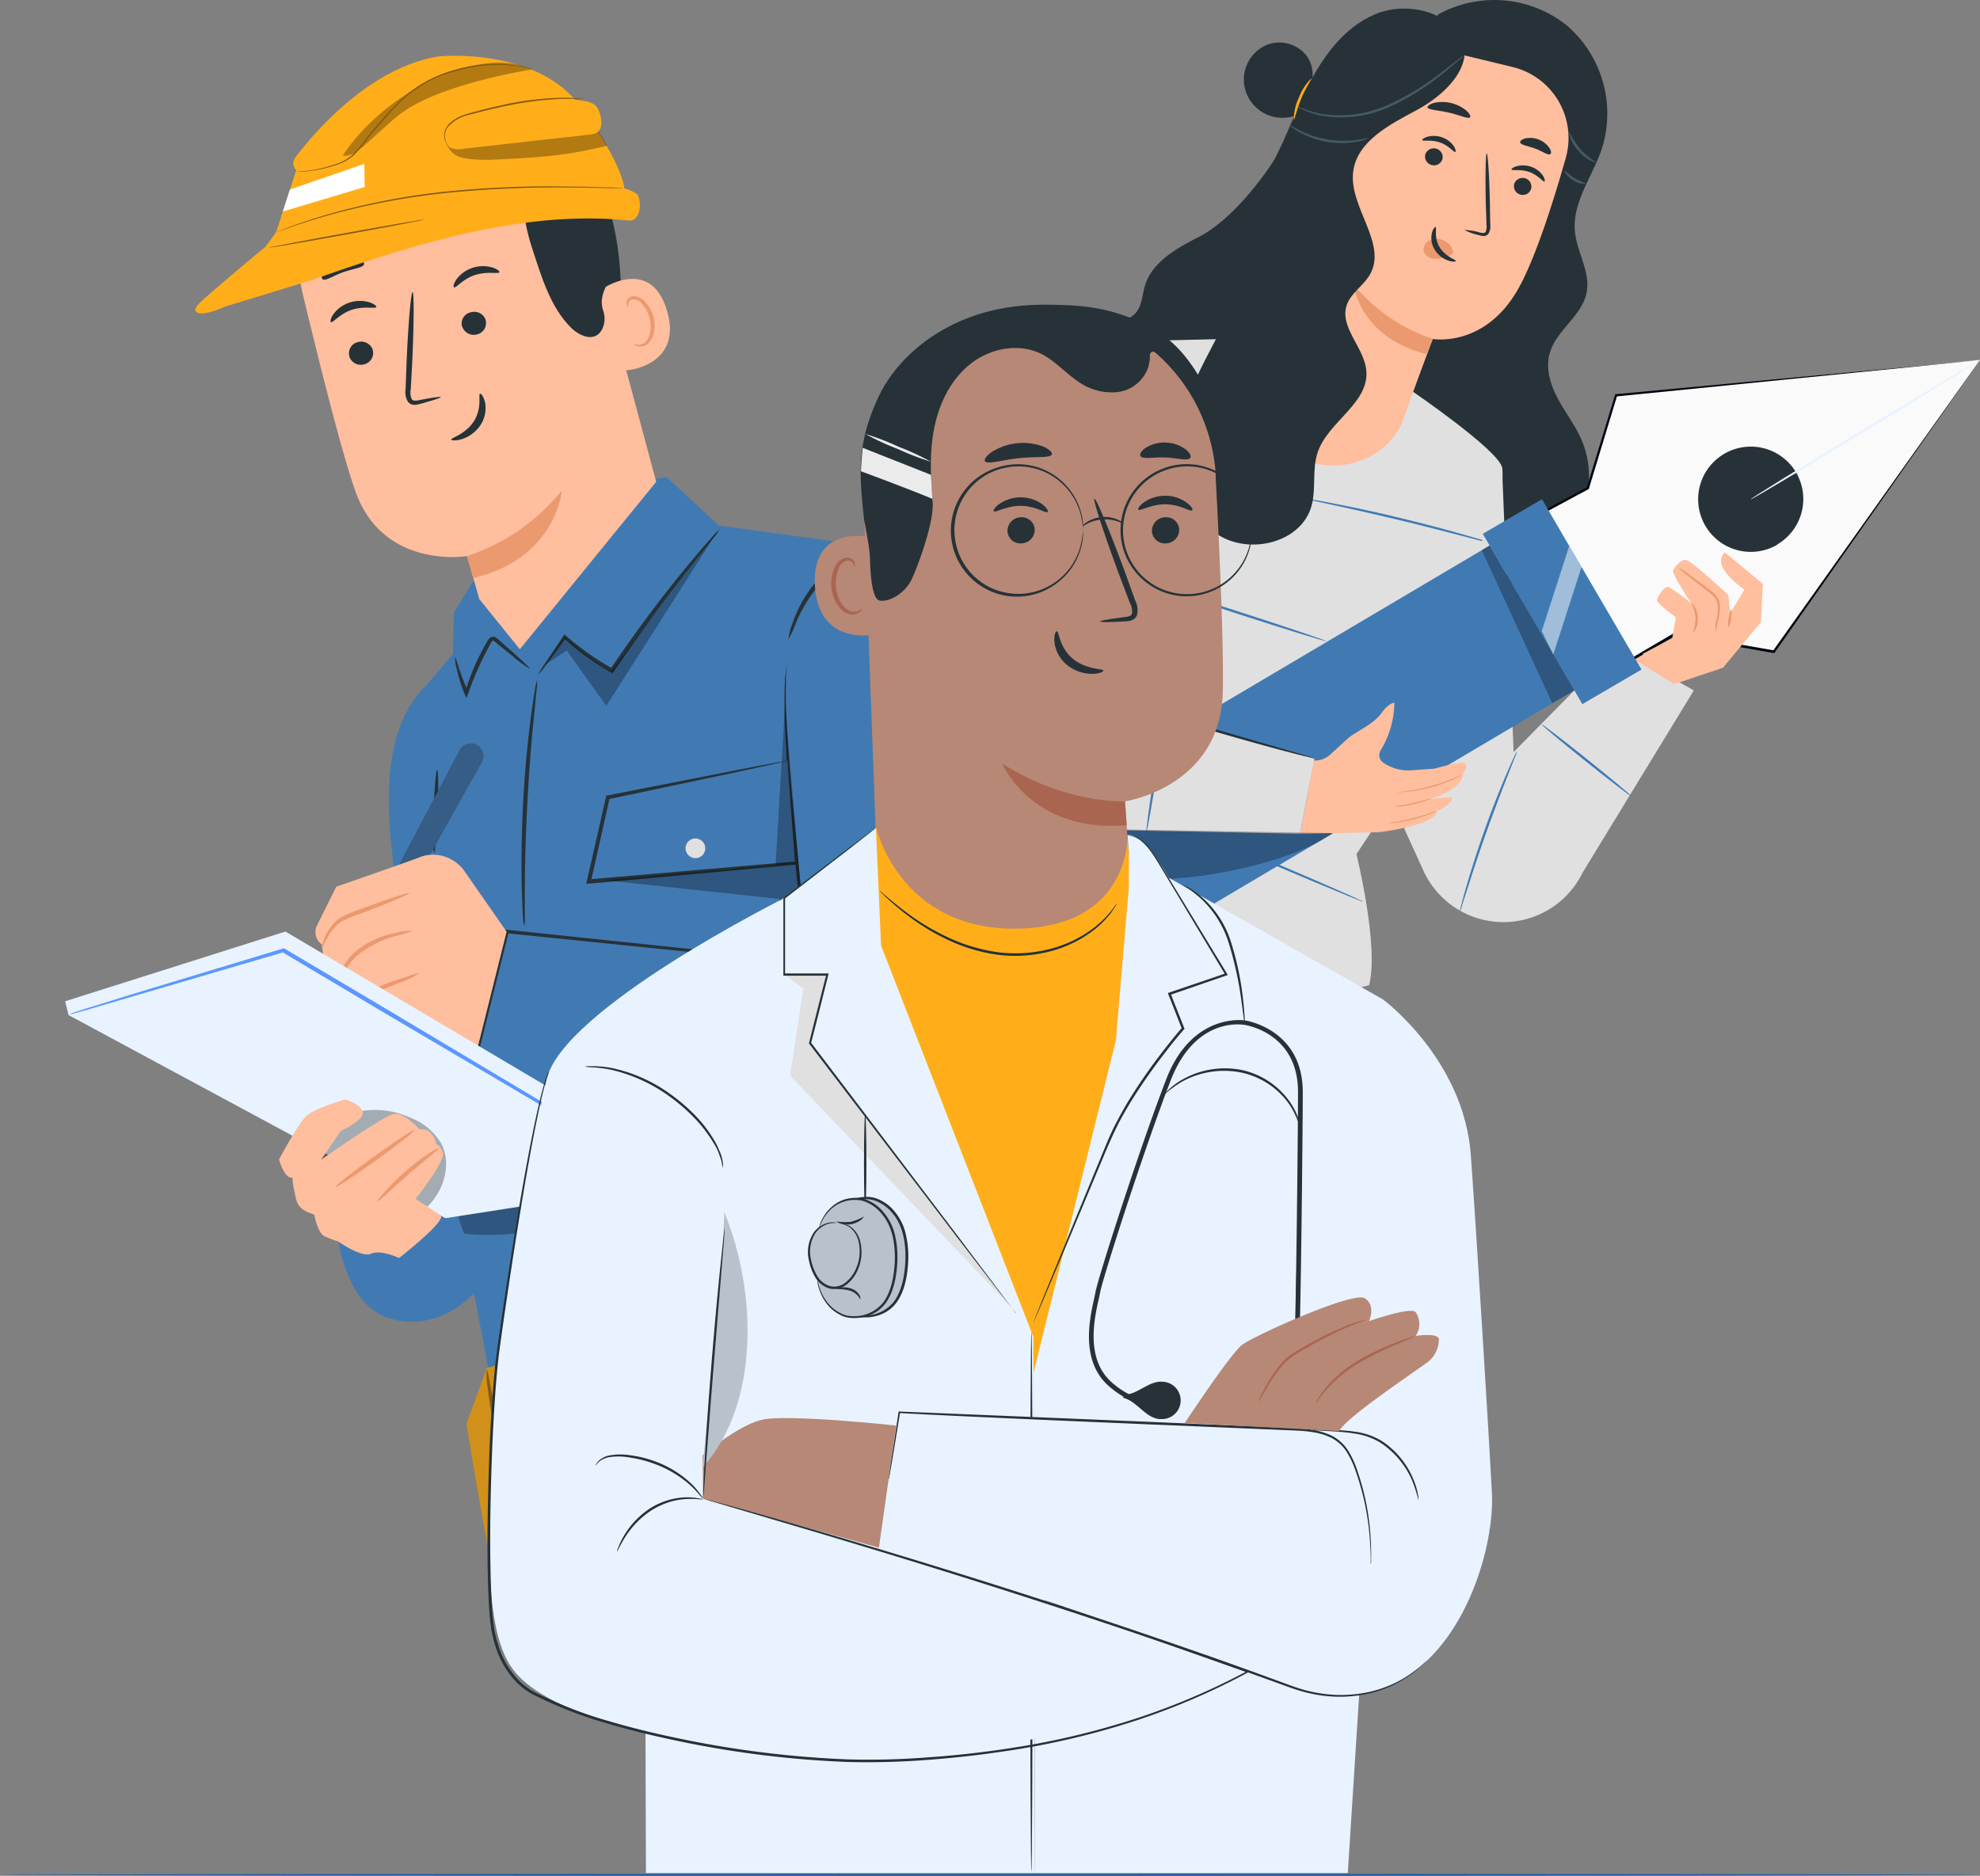<svg id="b6c1e410-f3c6-484c-bdcb-87046ed1614e" data-name="Camada 1" xmlns="http://www.w3.org/2000/svg" viewBox="0 0 456.72 432.74"><rect x="0" y="0" width="456.72" height="432.74" fill="#808080" stroke="none"/><title>svg_area_trabalhista_previdenciaria</title><g id="a3c2e18d-693a-43cb-a8ba-41b3d7fc9a20" data-name="Character 2-2"><path d="M311.54,266.55c3.89-13.09,4.11-37.92,3-38l-83.27-28.4s-12.31,19.56-21.73,36a1.46,1.46,0,0,1,.51,0,5,5,0,0,1,.65.23c.29.12.59.26.89.37s.65.2,1,.29c.67.19,1.34.37,2,.58l.48.17.28.11.08-.1,87,28.11V266a3.54,3.54,0,0,1,.85.22c.74.27,1.5.5,2.25.74s1.67.57,2.51.84l1.25.4.57.19a3.89,3.89,0,0,1,.66.29l.15.09A22,22,0,0,0,311.54,266.55Z" transform="translate(0 0)" style="fill:#263238"/><path d="M273.91,225.27a8.29,8.29,0,0,1-.4,1.48c-.29.93-.73,2.28-1.31,3.94-1.16,3.32-2.86,7.86-4.93,12.8s-.77,2.42-2.32,5.57c-.78,1.58-1.43,2.84-1.89,3.71s-.5.59-.54.58a3.32,3.32,0,0,0,.34-.68l1.73-3.78c1.46-3.19.09-.68,2.16-5.62s3.82-9.44,5.07-12.72c.6-1.56,1.09-2.86,1.48-3.88A8.24,8.24,0,0,1,273.91,225.27Z" transform="translate(0 0)" style="fill:#455a64"/><path d="M279.2,230.45a1.91,1.91,0,0,1,.78.24,3.31,3.31,0,0,1,1.47,1.68,3.47,3.47,0,0,1,.25,1.56,3.11,3.11,0,0,1-.68,1.7,3.64,3.64,0,0,1-3.85,1.18,3.56,3.56,0,0,1-2.29-3.3,3.09,3.09,0,0,1,.5-1.77,3.17,3.17,0,0,1,1.18-1.06,3.06,3.06,0,0,1,2.22-.27,1.35,1.35,0,0,1,.71.41,4.15,4.15,0,0,0-.76-.19,3,3,0,0,0-2,.4,2.68,2.68,0,0,0-1.36,2.46,3.07,3.07,0,0,0,1.95,2.78,3.13,3.13,0,0,0,3.26-1,2.78,2.78,0,0,0,.46-2.79,3.57,3.57,0,0,0-1.2-1.64C279.46,230.59,279.19,230.5,279.2,230.45Z" transform="translate(0 0)" style="fill:#455a64"/><path d="M313.73,248.8a3.73,3.73,0,0,1-1,0,15.23,15.23,0,0,1-2.78-.37A17.32,17.32,0,0,1,297,236.32a15.29,15.29,0,0,1-.53-2.76,3.35,3.35,0,0,1,0-1c.11,0,.2,1.45.93,3.66A18,18,0,0,0,310,248.05C312.27,248.69,313.74,248.69,313.73,248.8Z" transform="translate(0 0)" style="fill:#455a64"/><path d="M294,36.8c-5.76,8.78-12.27,15.22-17.43,17.84S265.71,60.44,264.07,66c-.64,2.18-.66,4.71-2.24,6.35-2,2.13-5.49,1.62-8.38,2.2-4.28.87-7.69,4.53-8.88,8.73A17.67,17.67,0,0,0,246.17,96c2.05,4,6.18,7.74,10.63,6.88,2.69-.53,4.79-2.57,6.69-4.54Q278.3,83,291.65,66.41" transform="translate(0 0)" style="fill:#263238"/><path d="M331.66,3.38a26.79,26.79,0,0,1,29.59,2.36,26.79,26.79,0,0,1,8.26,28.52c-2.15,6.43-6.87,12.38-6.23,19.14.45,4.78,3.6,9.3,2.71,14-1,5.48-7.07,8.79-8.54,14.16-1,3.51.22,7.26,1.93,10.47s4,6.11,5.43,9.45c4,9.27.75,20.8-6.75,27.58s-18.45,9-28.37,7.06-18.83-7.72-25.77-15.07c-4.54-4.77-8.44-10.38-10-16.78s-.44-13.68,4-18.55" transform="translate(0 0)" style="fill:#263238"/><path d="M326,90.42s19.5,13.33,20.49,17.42-5.16,46.31-5.16,46.31l-28.45,42.9s5.26,21.16,2.93,30.23c-29.56,7.88-55.74-5.45-80.54-27.42l12.82-46.81,21-74.53,19.8-.48Z" transform="translate(0 0)" style="fill:#e0e0e0"/><path d="M314.45,208.05a6.55,6.55,0,0,1-.78-.28l-2.22-.88-8.1-3.35L276.7,192.29l-26.59-11.41-8-3.52-2.18-1a4,4,0,0,1-.74-.38,5.66,5.66,0,0,1,.79.27l2.21.89,8.1,3.35L277,191.74l26.59,11.41,8,3.51,2.17,1A3.49,3.49,0,0,1,314.45,208.05Z" transform="translate(0 0)" style="fill:#417ab3"/><path d="M305.94,147.92c-.05.15-9.55-2.78-21.23-6.56s-21.11-7-21.06-7.1,9.55,2.79,21.23,6.56S306,147.77,305.94,147.92Z" transform="translate(0 0)" style="fill:#417ab3"/><path d="M344.62,125.48a10.06,10.06,0,0,1-1.73-.38l-4.67-1.22c-3.94-1-9.38-2.44-15.42-3.89s-11.53-2.67-15.51-3.54l-4.71-1a11.3,11.3,0,0,1-1.71-.44,9.54,9.54,0,0,1,1.76.23c1.12.18,2.74.47,4.74.86,4,.76,9.52,1.92,15.56,3.38s11.48,2.92,15.4,4.06c1.95.56,3.53,1,4.62,1.39A13.6,13.6,0,0,1,344.62,125.48Z" transform="translate(0 0)" style="fill:#417ab3"/><path d="M346.47,107.84l2.67,65.65L373,149.28l17.71,10-25.64,42a20.31,20.31,0,0,1-20.48,11.33h0a20.3,20.3,0,0,1-16.27-11.78l-4.39-9.65Z" transform="translate(0 0)" style="fill:#e0e0e0"/><path d="M336.73,210.42a7.09,7.09,0,0,1,.32-1.52c.23-1,.61-2.37,1.1-4.09,1-3.43,2.46-8.15,4.28-13.29s3.67-9.72,5.08-13c.7-1.64,1.29-3,1.72-3.86a9.1,9.1,0,0,1,.71-1.39,7.52,7.52,0,0,1-.51,1.47c-.4,1-.93,2.35-1.55,3.93-1.31,3.32-3.09,7.92-4.91,13s-3.35,9.82-4.43,13.22c-.52,1.62-1,3-1.28,4A9.23,9.23,0,0,1,336.73,210.42Z" transform="translate(0 0)" style="fill:#417ab3"/><path d="M376.24,183.65c-.1.12-4.8-3.49-10.51-8.06s-10.25-8.38-10.16-8.5,4.81,3.48,10.52,8.06S376.34,183.52,376.24,183.65Z" transform="translate(0 0)" style="fill:#417ab3"/><polygon points="397.43 154.05 386.17 157.82 376.86 152.08 380.15 150.17 397.43 154.05" style="fill:#ffbe9d"/><polygon points="456.71 83.02 372.77 91.14 366.23 112.6 355.08 118.64 375.1 152.87 386.28 146.33 409.17 150.34 456.71 83.02" style="fill:#fafafa"/><path d="M456.72,83.05l-47.34,67.47-.09.13h-.17l-22.88-4h.18l-11.18,6.54-.24.15-.14-.29-10.21-17.47-9.79-16.8-.15-.25.26-.14,11.16-6-.14.17,6.55-21.45v-.17h.18l84-7.86L372.8,91.46l.22-.18q-3.12,10.29-6.52,21.46v.11h-.1l-11.15,6,.11-.39,9.8,16.76,10.21,17.48-.38-.1,11.15-6.55h.19l22.88,4-.25.11Z" transform="translate(0 0)" style="fill:#000611"/><path d="M410,125.64A12.14,12.14,0,1,1,414.3,109h0a12.14,12.14,0,0,1-4.34,16.6Z" transform="translate(0 0)" style="fill:#263238"/><path d="M456.72,83.05c.08.14-11.7,7.44-26.3,16.31s-26.51,16-26.59,15.83,11.69-7.43,26.3-16.31S456.64,82.89,456.72,83.05Z" transform="translate(0 0)" style="fill:#e8f3ff"/><path d="M224.86,241.13l138.3-81.88-19.53-33.41L175.86,225.13" transform="translate(0 0)" style="fill:#417ab3"/><path d="M199.24,232.77" transform="translate(0 0)" style="fill:#e8505b"/><path d="M196.37,231.82" transform="translate(0 0)" style="fill:#e8505b"/><path d="M178.86,226.18" transform="translate(0 0)" style="fill:#e8505b"/><rect x="352.43" y="116.06" width="15.81" height="45.51" transform="translate(-20.8 200.82) rotate(-30.31)" style="fill:#417ab3"/><polygon points="343.59 125.83 363.12 159.25 358.06 162.24 341.79 126.9 343.59 125.83" style="opacity:0.3;isolation:isolate"/><polygon points="361.97 125.95 355.63 145.59 358.29 150.99 364.81 130.81 361.97 125.95" style="fill:#fff;opacity:0.5;isolation:isolate"/><path d="M397.86,127.43l8.78,7.28-.47,8.82-8.74,10.52-18.64-3.16,6.94-3.65.83-4.85s-4.47-3.17-4.35-4,1.69-3.11,2.49-3,5.39,3.74,5.39,3.74-4.6-6.87-4.17-7.6,1.74-2.52,3-2.35,9.74,8.08,9.74,8.08l.43,4.21L402.4,136S394.39,130.75,397.86,127.43Z" transform="translate(0 0)" style="fill:#ffbe9d"/><path d="M390.46,146.05c.06,0,.36-.27.67-.89a5.75,5.75,0,0,0-.22-5.23c-.36-.6-.69-.88-.74-.84a12.17,12.17,0,0,1,.93,3.45A11.34,11.34,0,0,1,390.46,146.05Z" transform="translate(0 0)" style="fill:#eb996e"/><path d="M395.86,145.85a25.78,25.78,0,0,1,.45-2.77,12,12,0,0,0,.44-3.09,4.59,4.59,0,0,0-.42-1.86,4.76,4.76,0,0,0-1.32-1.57c-2.12-1.65-4.06-3.06-5.49-4.08a14.26,14.26,0,0,0-2.37-1.56,15.26,15.26,0,0,0,2.14,1.87c1.35,1.09,3.29,2.57,5.37,4.19a4.54,4.54,0,0,1,1.19,1.39,4.21,4.21,0,0,1,.4,1.64,12.59,12.59,0,0,1-.32,3A5.81,5.81,0,0,0,395.86,145.85Z" transform="translate(0 0)" style="fill:#eb996e"/><path d="M398.72,144.78a4.26,4.26,0,0,0,.58-2c.17-1.12.18-2.07,0-2.09s-.4.88-.57,2A4,4,0,0,0,398.72,144.78Z" transform="translate(0 0)" style="fill:#eb996e"/><path d="M299.86,192.35s17.95-.33,18.39-.38,13.13-1.63,13.15-4.9c0,0,4-1.46,3.43-3.17l-5,.43s7.59-2,7.65-6c0,0,1-1,.63-2s-4.41.28-7.28,1l-5.27.38a10.21,10.21,0,0,1-6.48-1.76h0a2.11,2.11,0,0,1-.63-2.82,21.57,21.57,0,0,0,3.18-11s-1.28,0-2.88,2.27c-2.05,2.87-6,4.3-7.88,6l-4,3.65a5.19,5.19,0,0,1-3.82,1.4l-1.61,8.78Z" transform="translate(0 0)" style="fill:#ffbe9d"/><path d="M322.3,182.77a2.15,2.15,0,0,0,.62,0c.39,0,1-.05,1.67-.12a37.06,37.06,0,0,0,5.43-1,35.28,35.28,0,0,0,5.2-1.84c.65-.29,1.16-.55,1.51-.73a2.2,2.2,0,0,0,.53-.32,2.39,2.39,0,0,0-.58.22c-.36.15-.88.38-1.54.64a44.07,44.07,0,0,1-10.58,2.86c-.69.1-1.26.17-1.65.21A2.49,2.49,0,0,0,322.3,182.77Z" transform="translate(0 0)" style="fill:#eb996e"/><path d="M321.54,186.05a4.86,4.86,0,0,0,1.32,0,22.08,22.08,0,0,0,3.14-.5,27.9,27.9,0,0,0,3-.9,5.39,5.39,0,0,0,1.21-.52c0-.08-1.93.58-4.32,1.14-1.2.28-2.29.47-3.09.58A8.93,8.93,0,0,0,321.54,186.05Z" transform="translate(0 0)" style="fill:#eb996e"/><path d="M320.15,189.9a9.81,9.81,0,0,0,1.71-.09,31.21,31.21,0,0,0,4.06-.76,33.8,33.8,0,0,0,3.92-1.27,8.13,8.13,0,0,0,1.56-.71,11.45,11.45,0,0,0-1.63.52c-1,.34-2.37.79-3.92,1.19s-3,.66-4,.83A11,11,0,0,0,320.15,189.9Z" transform="translate(0 0)" style="fill:#eb996e"/><path d="M299.86,192.35l-65.8-1.3a37.63,37.63,0,0,1-9.33-42.53C233.46,127.93,245,100.86,248,94.1c5-11.27,21.15-15.55,21.15-15.55,18,7.14,2.18,42.2,2.18,42.2L250.38,160.2,303.2,175Z" transform="translate(0 0)" style="fill:#e0e0e0"/><path d="M250.38,160.17a9.6,9.6,0,0,1,.61-1.65c.42-1.05,1.09-2.55,1.93-4.39,1.71-3.67,4.22-8.66,7.15-14.09s5.71-10.28,7.76-13.76c1-1.75,1.88-3.15,2.48-4.1a11.09,11.09,0,0,1,1-1.46,10,10,0,0,1-.79,1.57c-.6,1.07-1.38,2.48-2.32,4.19-2,3.53-4.68,8.41-7.61,13.83s-5.49,10.38-7.29,14l-2.09,4.3A12.93,12.93,0,0,1,250.38,160.17Z" transform="translate(0 0)" style="fill:#263238"/><path d="M303.2,174.92a2,2,0,0,1-.6-.1l-1.67-.38c-1.45-.35-3.55-.89-6.12-1.58-5.16-1.37-12.24-3.39-20.06-5.67l-20-5.84-6.07-1.75-1.65-.49a2.69,2.69,0,0,1-.56-.21,3.83,3.83,0,0,1,.59.1l1.67.39c1.46.35,3.55.88,6.12,1.57,5.16,1.38,12.25,3.4,20.06,5.68l20,5.83,6.07,1.75,1.64.49A2.86,2.86,0,0,1,303.2,174.92Z" transform="translate(0 0)" style="fill:#263238"/><path d="M257.77,145.05a4.78,4.78,0,0,1-1.1-.38l-2.91-1.18c-2.46-1-5.87-2.38-9.67-3.79s-7.27-2.58-9.79-3.41l-3-1a4.6,4.6,0,0,1-1.08-.43,4.43,4.43,0,0,1,1.14.22c.73.17,1.77.45,3,.82,2.56.74,6.07,1.86,9.88,3.27s7.2,2.84,9.63,4c1.21.55,2.18,1,2.84,1.35A4.2,4.2,0,0,1,257.77,145.05Z" transform="translate(0 0)" style="fill:#e8505b"/><path d="M272.23,117.82c-.06.15-6.8-2.21-15.06-5.26s-14.92-5.66-14.86-5.8S249.1,109,257.37,112,272.28,117.68,272.23,117.82Z" transform="translate(0 0)" style="fill:#417ab3"/><path d="M223.25,172.27a4.41,4.41,0,0,1,.89-.78c.59-.47,1.48-1.11,2.6-1.87a64.71,64.71,0,0,1,19.19-8.73c1.3-.35,2.37-.6,3.12-.73a4.57,4.57,0,0,1,1.16-.16c0,.08-1.6.48-4.17,1.27A78.64,78.64,0,0,0,227,170C224.67,171.38,223.3,172.34,223.25,172.27Z" transform="translate(0 0)" style="fill:#e8505b"/><path d="M264.44,191.87c-.15,0,.65-6,1.81-13.3s2.21-13.25,2.36-13.22-.65,6-1.8,13.3S264.6,191.9,264.44,191.87Z" transform="translate(0 0)" style="fill:#417ab3"/><g style="opacity:0.3"><path d="M233.7,190.91l73.75,1.3c-7.18,5-19,8-27.6,9.43s-17.41,1.56-26.15,1.7c-4.75.07-9.61.13-14.12-1.37s-8.5-4.23-9.64-8.84Z" transform="translate(0 0)"/></g><path d="M301.05,22a7.47,7.47,0,0,0,.25-9.25,8,8,0,0,0-9.05-2.42,8.73,8.73,0,0,0-5.34,7.82,8.9,8.9,0,0,0,16.85,4.13" transform="translate(0 0)" style="fill:#263238"/><path d="M316.75,7.69l-1.63,4.89L290.35,85.72c-2.87,8.49,2.14,17.72,11.25,20.73h0c9.21,3,19.13-1.41,22.18-9.94,3.19-9,6.72-18.31,6.72-18.31s12.23,2.16,19.95-12c3.84-7.07,7.8-19.49,10.72-29.75a16.86,16.86,0,0,0-11.62-20.82c-.22-.07-.45-.13-.68-.18Z" transform="translate(0 0)" style="fill:#ffbe9d"/><path d="M353.17,43.58a2,2,0,0,1-2.51,1.3h0a2,2,0,0,1-1.38-2.44,2.06,2.06,0,0,1,2.55-1.3A2,2,0,0,1,353.17,43.58Z" transform="translate(0 0)" style="fill:#263238"/><path d="M356.25,41.85c-.33.16-1.41-1.44-3.49-2.17s-4-.23-4.11-.56c-.07-.15.34-.52,1.17-.77a5.72,5.72,0,0,1,3.4.14,5.36,5.36,0,0,1,2.66,2C356.35,41.24,356.41,41.78,356.25,41.85Z" transform="translate(0 0)" style="fill:#263238"/><path d="M332.71,36.75a2.05,2.05,0,0,1-2.55,1.3,2,2,0,0,1-1.38-2.44,2.06,2.06,0,0,1,2.55-1.3A2,2,0,0,1,332.71,36.75Z" transform="translate(0 0)" style="fill:#263238"/><path d="M335.68,35.05c-.33.16-1.41-1.44-3.49-2.17s-4-.22-4.11-.56c-.07-.15.33-.52,1.17-.77a5.72,5.72,0,0,1,3.4.14,5.43,5.43,0,0,1,2.67,2C335.78,34.4,335.86,34.94,335.68,35.05Z" transform="translate(0 0)" style="fill:#263238"/><path d="M337.77,53.05a14.11,14.11,0,0,1,3.59.59c.55.13,1.09.2,1.31-.13a2.84,2.84,0,0,0,.2-1.7c0-1.46-.09-3-.14-4.59-.14-6.53-.05-11.82.21-11.82s.6,5.28.74,11.81c0,1.6.05,3.13.07,4.59a3.21,3.21,0,0,1-.46,2.18,1.42,1.42,0,0,1-1.15.47,4.44,4.44,0,0,1-.95-.19A14.21,14.21,0,0,1,337.77,53.05Z" transform="translate(0 0)" style="fill:#263238"/><path d="M330.5,78.2a40.62,40.62,0,0,1-18.26-12.52s1.23,12.08,16.8,16Z" transform="translate(0 0)" style="fill:#eb996e"/><path d="M335.12,57.79a4,4,0,0,0-2.87-2.58,3.65,3.65,0,0,0-2.81.43,2.31,2.31,0,0,0-1,2.42,2.66,2.66,0,0,0,2.42,1.66,8.65,8.65,0,0,0,3.22-.65,2.3,2.3,0,0,0,.81-.41.72.72,0,0,0,.27-.77" transform="translate(0 0)" style="fill:#eb996e"/><path d="M331.14,52.37c.35.1-.45,2.35.92,4.64s3.85,2.88,3.76,3.21c0,.15-.69.24-1.72-.09a6,6,0,0,1-3.18-2.55,5.17,5.17,0,0,1-.62-3.84C330.54,52.77,331,52.3,331.14,52.37Z" transform="translate(0 0)" style="fill:#263238"/><path d="M339.1,27.05c-.41.49-2.39-.51-4.93-1.08s-4.75-.6-4.9-1.22c0-.29.48-.7,1.46-1a8.76,8.76,0,0,1,7.49,1.75C339,26.21,339.28,26.81,339.1,27.05Z" transform="translate(0 0)" style="fill:#263238"/><path d="M357.61,35.56c-.53.34-1.79-.65-3.5-1.28s-3.3-.81-3.46-1.43c-.06-.29.34-.68,1.13-.9a5.4,5.4,0,0,1,5.61,2.18C357.86,34.83,357.86,35.39,357.61,35.56Z" transform="translate(0 0)" style="fill:#263238"/><path d="M337.41,9.05c2.32,6.71-4.38,13-10.63,16.35S313,32.58,312.13,39.63c-1,8.17,7.93,16.5,3.89,23.67-1.48,2.61-4.46,4.29-5.39,7.15-1.69,5.15,4.18,9.81,4.55,15.22.52,7.42-8.84,11.62-11.23,18.66-1.36,4-.3,8.48-1.47,12.53-2.41,8.3-14.08,11.18-21.4,6.58s-10.27-14.14-9.41-22.75,7.14-19,11.05-26.76l-14.86-1.26c-1.78-3.29,2.58-4.76,4.3-8.08,4.29-8.33,12.48-13.91,18-21.5,4.79-6.63,7.38-14.56,10.92-21.94S309.62,6.49,317.16,3.3s18-.52,20.73,7.18" transform="translate(0 0)" style="fill:#263238"/><path d="M298.36,24.05a25.55,25.55,0,0,0,6,2.14,27.09,27.09,0,0,0,15.15-1.71,58.61,58.61,0,0,0,13.25-8l3.73-2.89a10,10,0,0,1,1.41-1,10.22,10.22,0,0,1-1.27,1.19c-.84.73-2.07,1.78-3.62,3A53.91,53.91,0,0,1,319.72,25a26.63,26.63,0,0,1-15.45,1.58,17.77,17.77,0,0,1-4.41-1.65,10.37,10.37,0,0,1-1.11-.65A1.9,1.9,0,0,1,298.36,24.05Z" transform="translate(0 0)" style="fill:#455a64"/><path d="M315.72,31.86a9,9,0,0,1-2.72.83,19.82,19.82,0,0,1-13.34-2.25,8.79,8.79,0,0,1-2.29-1.68c.06-.08.94.55,2.48,1.33a22.43,22.43,0,0,0,13.09,2.2C314.65,32.05,315.69,31.77,315.72,31.86Z" transform="translate(0 0)" style="fill:#455a64"/><path d="M368.42,37.6a8,8,0,0,1-4.32-2.8,7.92,7.92,0,0,1-2.24-4.63,23.19,23.19,0,0,0,2.66,4.26A23.3,23.3,0,0,0,368.42,37.6Z" transform="translate(0 0)" style="fill:#455a64"/><path d="M365.79,42.4a4.24,4.24,0,0,1-2.92-.86,4.39,4.39,0,0,1-2.07-2.24c.14-.11,1,.92,2.37,1.76S365.86,42.24,365.79,42.4Z" transform="translate(0 0)" style="fill:#455a64"/><path d="M298.44,27.68a11.91,11.91,0,0,1,1.19-5.18,12.06,12.06,0,0,1,2.89-4.45c.14.11-1.25,2-2.36,4.68S298.61,27.71,298.44,27.68Z" transform="translate(0 0)" style="fill:#ffae1a"/><path d="M178,367.13l1-.27,1.9-.53c.63-.19,1.27-.37,1.91-.53s1.29-.27,1.94-.42,1.3-.32,1.94-.5c1.3-.36,2.59-.77,3.89-1.13l1.88-.52.84-.2a3.11,3.11,0,0,0,.65-.22h-.08c-.06,0,0-.1.06-.08h.2a3.24,3.24,0,0,0,1.31-.19c.41-.12.81-.28,1.21-.42.6-.22,1.22-.41,1.84-.59s1.31-.39,2-.57l4-1.1,4-1.09c.66-.18,1.33-.35,2-.51s1.33-.3,2-.47h0c1.22-.44,2.45-.83,3.69-1.18,2.46-.71,4.93-1.36,7.39-2l7.13-1.95s0-.05.08,0h0l.2-.05c.06,0,.08.06,0,.08h0a2.3,2.3,0,0,0,.64-.09l.59-.18.88-.22,1-.29c1.37-.39,2.74-.75,4.1-1.13l4.12-1.12c.69-.19,1.37-.38,2-.6s1.34-.45,2-.66c1.29-.39,2.61-.66,3.92-1a1,1,0,0,1,.55-.31c.25-.08.51-.13.76-.19l.89-.23h.12l-6.23-30.95-8.52-31.67-96.67,30.8,32.09,43.2,3.68,9.5.52-.23A3.81,3.81,0,0,1,178,367.13Z" transform="translate(0 0)" style="fill:#263238"/><path d="M135.62,378.75l1.5-.43,1.53-.44c1-.31,2-.67,3-.9l1.53-.32.76-.19.78-.18c.25-.05.49-.13.74-.18l.66-.1a3.18,3.18,0,0,0,.68-.15,1.31,1.31,0,0,0,.41-.3h0c-.07,0-.06-.08,0-.08h.12m.07,0a15.73,15.73,0,0,0,2.15-.43c.7-.18,1.38-.38,2.07-.57l2.09-.57c.69-.19,1.39-.37,2.08-.57l1.89-.56-.09,0c-.05,0,0-.1.08-.06l.14.07h0a2,2,0,0,0,1.12-.1c.42-.13.84-.28,1.25-.45s.92-.3,1.39-.44l2-.61c1.41-.42,2.83-.79,4.24-1.17l4.25-1.16c1.32-.36,2.63-.77,3.95-1.13a.1.1,0,0,1-.09-.06.05.05,0,0,1,.09-.05.19.19,0,0,0,.12.07h.13a1.34,1.34,0,0,0,.44-.1l.54-.24a3.93,3.93,0,0,1,.58-.19l1-.27,1.9-.53c.63-.19,1.27-.37,1.91-.53s1.29-.27,1.94-.42,1.3-.32,1.94-.5c1.3-.36,2.59-.77,3.89-1.13l1.88-.52.84-.2a3.11,3.11,0,0,0,.65-.22h-.08c-.06,0,0-.1.06-.08h.2a3.24,3.24,0,0,0,1.31-.19c.41-.12.81-.28,1.21-.42.6-.22,1.22-.41,1.84-.59l.41-.12-20.65-58.78-60.48,14.2,14.7,62.74h.1Z" transform="translate(0 0)" style="fill:#263238"/><path d="M169,369.68c-1.88-6.46-3.46-12-4.71-16.34-1.07-3.71-1.9-6.62-2.48-8.65l-.66-2.24a5.2,5.2,0,0,0-.25-.76,3.47,3.47,0,0,0,.15.78l.57,2.27,2.3,8.71c1.19,4.38,2.7,9.9,4.53,16.38Z" transform="translate(0 0)" style="fill:#455a64"/><path d="M78,283.93a22.81,22.81,0,0,0,1.3,7.59c1.39,3.69,4.12,13,15.1,13.39s18.42-9.75,20.57-14-1.27-15.35-1.27-15.35L95.05,272.7Z" transform="translate(0 0)" style="fill:#417ab3"/><path d="M153.73,110.05l12.1,11.2,38,5.19L233.51,268.5l.8,27L119.93,322.74l-7.29-7.09L91.7,205.87c-4-24.89-2.17-39.3,7-48.21l5.77-6.78.24-9.61,7.44-12.08,29.73-17.06Z" transform="translate(0 0)" style="fill:#417ab3"/><g style="opacity:0.3"><path d="M234.36,256.87a36,36,0,0,1-30.09,24.6c-11.9,1.19-23.56-3.69-35.5-4.47-20.77-1.34-41,9.77-61.72,7.61-1.25-3.12-2.11-7.14-2.93-9.28,9.24-3,19.06-6.29,26.13-13l6.75-4.82Z" transform="translate(0 0)"/></g><path d="M203.86,126.48S223.8,135.9,229,173.22c4.8,34.67,9.84,83.42,1,91.65s-31.73,11.58-50.48,6.81-72.64-16.78-72.64-16.78l10-40,69.43,7.19s-7.06-57.76-4.81-68.66" transform="translate(0 0)" style="fill:#417ab3"/><path d="M181.5,153.47s-.08.4-.2,1.19c-.05.4-.13.9-.2,1.49s-.06,1.28-.09,2.06c-.14,3.13-.06,7.75.28,13.69.65,11.89,2.2,29.06,4.67,50.27l.39-.39-69.42-7.29h-.39l-.1.38c-3.17,12.64-6.54,26-10,40l-.12.48.48.11,46.14,10.59,22.65,5.23c3.71.84,7.44,1.79,11.19,2.31a84.28,84.28,0,0,0,11.23.75,69.43,69.43,0,0,0,21.6-3.3,31.84,31.84,0,0,0,9.49-4.86l1-.85a12.51,12.51,0,0,0,.93-1,11.84,11.84,0,0,0,1.33-2.35,25.64,25.64,0,0,0,1.48-5c1.32-6.76,1.37-13.45,1.33-19.89s-.43-12.72-.87-18.75c-.91-12.08-2.2-23.28-3.51-33.48s-2.54-19.49-5.08-27.3a68.84,68.84,0,0,0-9-18.92,45.66,45.66,0,0,0-9-9.67,24.69,24.69,0,0,0-2.85-2,7.34,7.34,0,0,0-1-.53s.35.2,1,.62a28.63,28.63,0,0,1,2.77,2,46.3,46.3,0,0,1,8.85,9.74,68.75,68.75,0,0,1,8.79,18.86c2.47,7.78,3.65,17,4.91,27.22s2.52,21.4,3.39,33.46c.42,6,.77,12.26.82,18.69s0,13.09-1.35,19.7a25.23,25.23,0,0,1-1.44,4.82,7.77,7.77,0,0,1-2,3l-1,.81a31.16,31.16,0,0,1-9.22,4.7,68.7,68.7,0,0,1-21.3,3.22,84.12,84.12,0,0,1-11.1-.74c-3.7-.53-7.34-1.45-11.08-2.3L153.2,265,107,254.37l.36.59c3.47-13.91,6.83-27.33,10-40l-.49.34,69.45,7.09h.43V222c-2.56-21.19-4.22-38.35-5-50.21-.39-5.93-.53-10.54-.46-13.66V156a12.64,12.64,0,0,1,.15-1.48C181.48,153.88,181.5,153.47,181.5,153.47Z" transform="translate(0 0)" style="fill:#263238"/><polygon points="181.7 175.48 140.2 183.94 135.81 203.37 183.76 199.09 181.7 175.48" style="fill:#417ab3"/><path d="M181.7,175.48s0,.63.08,1.73.19,2.78.32,4.77c.31,4.17.76,10,1.29,17.14l.34-.4-43.19,3.73-4.77.43.52.59c1.53-6.83,3-13.37,4.35-19.43l-.35.35L170,178.11l8.59-1.88,2.31-.53a4.84,4.84,0,0,0,.83-.22,4.54,4.54,0,0,0-.74.1l-2.24.4-8.53,1.62-30.08,5.9-.29.06-.06.28c-1.38,6.06-2.86,12.59-4.42,19.42l-.15.65.67-.06,4.77-.42,43.17-4h.37v-.37c-.71-7.23-1.3-13.13-1.72-17.36-.2-1.94-.37-3.49-.49-4.66A11.54,11.54,0,0,0,181.7,175.48Z" transform="translate(0 0)" style="fill:#263238"/><path d="M186.31,222.13c-.2.27,4.63,3.56,9.35,8.86s7.52,10.42,7.8,10.25a13,13,0,0,0-1.66-3.44,48.24,48.24,0,0,0-5.41-7.46,44.64,44.64,0,0,0-6.82-6.21A12.71,12.71,0,0,0,186.31,222.13Z" transform="translate(0 0)" style="fill:#263238"/><path d="M124.13,155.65a16.34,16.34,0,0,0,1.82-2.24l4.63-6.31-.54.06a57.17,57.17,0,0,0,10.87,7.94l.37.21.25-.36,4.82-6.89c5.21-7.31,10.17-13.75,13.81-18.37l4.32-5.47a11.75,11.75,0,0,0,1.5-2.07,13,13,0,0,0-1.8,1.83c-1.1,1.22-2.67,3-4.56,5.27-3.78,4.52-8.84,10.91-14.06,18.24-1.71,2.39-3.33,4.73-4.81,6.93l.62-.15a60.85,60.85,0,0,1-10.85-7.65l-.31-.27-.23.33-4.36,6.5A15.89,15.89,0,0,0,124.13,155.65Z" transform="translate(0 0)" style="fill:#263238"/><path d="M105,151.66a6.72,6.72,0,0,0,.29,2.36,35,35,0,0,0,1.85,6l.43,1L108,160a74,74,0,0,1,3.13-7.6c.49-1,1-2,1.52-3,.25-.46.53-1,.76-1.35s.26-.33.66-.07l4.16,3.37a24.45,24.45,0,0,0,4,2.93c.09-.11-1.28-1.42-3.55-3.46l-4-3.54a1.39,1.39,0,0,0-1-.39,1.36,1.36,0,0,0-1,.6c-.36.53-.56,1-.85,1.45-.53,1-1.06,2-1.57,3a59.67,59.67,0,0,0-3,7.75h.8C105.86,155.05,105.23,151.61,105,151.66Z" transform="translate(0 0)" style="fill:#263238"/><path d="M181.86,147.48a23,23,0,0,0,1.71-3.7,34.4,34.4,0,0,1,4.91-8.3,22.6,22.6,0,0,1,7.66-5.69c2.26-1,3.76-1.49,3.71-1.65a11.77,11.77,0,0,0-4,1,20.38,20.38,0,0,0-8.13,5.7,28.38,28.38,0,0,0-4.81,8.67A15.07,15.07,0,0,0,181.86,147.48Z" transform="translate(0 0)" style="fill:#263238"/><path d="M100.12,196.71c.27,0,.65-4.27.85-9.57s.15-9.6-.12-9.61-.65,4.28-.85,9.58S99.86,196.7,100.12,196.71Z" transform="translate(0 0)" style="fill:#263238"/><path d="M161.59,193.76a2.27,2.27,0,1,1-.66-.27" transform="translate(0 0)" style="fill:#e0e0e0"/><g style="opacity:0.3"><polygon points="181.08 162.52 178.9 199.52 139.35 203.05 179.59 207.36 185.85 218.27 181.08 162.52"/></g><g style="opacity:0.3"><path d="M165.2,123.05l-25.34,39.79-9.13-12.79-5,3.32,4.52-6.44s9.09,8.09,10.86,7.8Z" transform="translate(0 0)"/></g><path d="M120.94,213.68a9.34,9.34,0,0,0,.12-2.24v-6.1c0-5.14.17-12.25.58-20.09s1-14.91,1.54-20c.23-2.4.43-4.43.59-6.06a9.88,9.88,0,0,0,.11-2.24,9.65,9.65,0,0,0-.49,2.19c-.25,1.42-.56,3.48-.9,6-.68,5.11-1.41,12.2-1.82,20.06s-.44,15-.3,20.15c.07,2.58.16,4.66.26,6.1A9.37,9.37,0,0,0,120.94,213.68Z" transform="translate(0 0)" style="fill:#263238"/><path d="M111.15,175.91c-4.64,8.14-16.29,29.14-16.29,29.14l-5-1.43L106,173.05a2.94,2.94,0,0,1,3.53-1.43h0a3,3,0,0,1,1.85,3.82A4,4,0,0,1,111.15,175.91Z" transform="translate(0 0)" style="fill:#355d85"/><path d="M116.86,214.94l-9.6-13.79a8.88,8.88,0,0,0-9.43-3.73,7.63,7.63,0,0,0-.81.26c-3.15,1.25-19.45,6.87-19.45,6.87l-4.45,8.95a3.46,3.46,0,0,0,1.11,4.37h0l1.71,13.49,4.32,1.47,2.14,9.22s3.84,1.27,5.09.16l1.24-1.16,1.58-2.76,8.5,7,9.82,2.58Z" transform="translate(0 0)" style="fill:#ffbe9d"/><path d="M74.42,218.56a28.65,28.65,0,0,1,1.64-3.16,11.07,11.07,0,0,1,2.58-2.71A25,25,0,0,1,83,210.85c6.39-2.41,11.5-4.57,11.41-4.82s-5.36,1.5-11.76,3.91a21.22,21.22,0,0,0-4.49,2,10.6,10.6,0,0,0-2.66,3.11C74.31,217.05,74.31,218.57,74.42,218.56Z" transform="translate(0 0)" style="fill:#eb996e"/><path d="M78.05,230.41a25.13,25.13,0,0,1,.42-3.68,13.42,13.42,0,0,1,5-7.13,25.35,25.35,0,0,1,8.1-3.75,22.58,22.58,0,0,0,3.62-1.12,11.83,11.83,0,0,0-3.79.45,22,22,0,0,0-8.54,3.64,13,13,0,0,0-5,7.76C77.37,229,78,230.46,78.05,230.41Z" transform="translate(0 0)" style="fill:#eb996e"/><path d="M82.72,241.11c.16,0,.34-1.5-.11-3.82a12.12,12.12,0,0,1-.2-3.94,4.8,4.8,0,0,1,2.7-3.52c3-1.76,6.14-2.66,8.3-3.61a12.27,12.27,0,0,0,3.36-1.81,25.21,25.21,0,0,0-3.6,1.17A43.05,43.05,0,0,0,84.61,229a7,7,0,0,0-2.12,1.78,5,5,0,0,0-1,2.45,11.52,11.52,0,0,0,.42,4.21C82.55,239.69,82.6,241.05,82.72,241.11Z" transform="translate(0 0)" style="fill:#eb996e"/><polygon points="65.84 214.9 157.6 269.24 155.6 272.79 102.76 281.03 15.81 234.17 15.03 230.99 65.84 214.9" style="fill:#e8f3ff"/><g style="opacity:0.3"><path d="M73.91,262.61a14,14,0,0,1,9.38-6.28,19.57,19.57,0,0,1,11.37,1.52,14.22,14.22,0,0,1,7.06,5.87c2.59,4.79.66,11.08-3.3,14.82l-.84-.56-21.5-9.34a5.09,5.09,0,0,1-2.75-2A4.32,4.32,0,0,1,73.91,262.61Z" transform="translate(0 0)"/></g><path d="M79.57,253.64s-6.9,2-8.85,3.77-6.36,10.08-6.36,10.08,1.23,4.51,3.09,4.19a17,17,0,0,0,.47,3.17c.51,2.57.55,4.12,4.57,5.34,0,0,.77,4.25,2.33,5a25,25,0,0,0,3.25,1.24s5.3,3.79,7.54,2.79,6.43,1,6.43,1,11.3-8.77,9.54-9.9l-5.72-3.74s7-8.75,6.28-10.69-1.5-1.92-1.5-1.92-.67-3.88-3.84-3.41c0,0-3.62-4.05-6-3.58s-16.73,10.57-16.73,10.57l4.57-6.68s5.71-2.53,5-4.46S79.57,253.64,79.57,253.64Z" transform="translate(0 0)" style="fill:#ffbe9d"/><path d="M87.12,277.11c.21.19,3.13-2.76,7-6.11s7.16-5.85,7-6.08-3.75,1.94-7.65,5.35S86.93,277,87.12,277.11Z" transform="translate(0 0)" style="fill:#eb996e"/><path d="M77.35,273.85c.16.22,4.38-2.55,9.44-6.19s9-6.76,8.86-7-4.38,2.55-9.43,6.19S77.19,273.63,77.35,273.85Z" transform="translate(0 0)" style="fill:#eb996e"/><path d="M16.06,234a3.78,3.78,0,0,0,1-.2l2.73-.75L30,230.05l35.48-10.4h-.36l23,13.69,47.63,28.11,14.5,8.42,4,2.24a8.66,8.66,0,0,0,1.42.73,11.81,11.81,0,0,0-1.32-.9l-3.87-2.4-14.33-8.69c-12.23-7.29-29-17.3-47.49-28.35l-23-13.64-.18-.1-.19.06-35.4,10.72-10.2,3.18L17,233.6A5.89,5.89,0,0,0,16.06,234Z" transform="translate(0 0)" style="fill:#5c97ff"/><path d="M118,383.51a10.66,10.66,0,0,1,1.83-.46c.64-.12,1.27-.25,1.9-.43l1.86-.56c.62-.19,1.25-.34,1.88-.5,1.29-.32,2.58-.67,3.88-1l1-.26c.28-.07.57-.14.85-.24l.71-.25a2.14,2.14,0,0,1,.56-.11l-14.39-61.4-5.75-2.71-4.74,12.82s5.73,35.46,10.29,55.16Z" transform="translate(0 0)" style="fill:#d1901a"/><rect x="112.93" y="296.99" width="137.83" height="23.01" transform="translate(-74.92 58.87) rotate(-15.29)" style="fill:#d1901a"/><path d="M198.27,361.51c.52-.09,1-.14,1.56-.23a12.23,12.23,0,0,0,1.46-.43c1-.33,2.1-.63,3.17-.89,2.26-.56,4.47-1.33,6.72-1.94,4.58-1.23,9.2-2.3,13.75-3.61s9-2.66,13.57-3.8c2.29-.58,4.58-1.14,6.85-1.79s4.46-1.41,6.73-2c1-.27,2.08-.51,3.11-.84.86-.28,1.71-.6,2.58-.84a10.3,10.3,0,0,1,1.1-.25l-14.71-53.84-61.57,16.83,14.73,53.87A5.29,5.29,0,0,1,198.27,361.51Z" transform="translate(0 0)" style="fill:#d1901a"/><path d="M188.13,328.18a27.8,27.8,0,0,0-.8-3.92,45.9,45.9,0,0,1-1.47-10.69,7.15,7.15,0,0,1,.81-3.3A18,18,0,0,1,189,307.2a19.11,19.11,0,0,1,7-4.54c5.67-2,12.22-3.59,19-5.38,6.84-1.61,13.15-4.18,19.15-4.49,3-.16,5.92.15,8,1.64a12.59,12.59,0,0,1,4,6c1.61,4.28,2.51,7.92,3.27,10.37l.87,2.83a4.45,4.45,0,0,0,.37,1,4.29,4.29,0,0,0-.18-1l-.69-2.88c-.65-2.49-1.44-6.14-3-10.52a13.35,13.35,0,0,0-4.21-6.37c-2.37-1.69-5.51-2-8.56-1.88a42.36,42.36,0,0,0-9.48,1.74c-3.18.93-6.48,1.82-9.88,2.71-6.8,1.79-13.28,3.38-19.08,5.48a19.92,19.92,0,0,0-7.3,4.83,17.34,17.34,0,0,0-2.34,3.24,7.71,7.71,0,0,0-.85,3.65,42.65,42.65,0,0,0,1.78,10.81c.34,1.15.61,2.1.83,2.85A5.1,5.1,0,0,0,188.13,328.18Z" transform="translate(0 0)" style="fill:#845b10"/><path d="M190.38,334.64c.07.26,13.67-3.23,30.37-7.8s30.18-8.47,30.11-8.73-13.67,3.23-30.37,7.79S190.31,334.38,190.38,334.64Z" transform="translate(0 0)" style="fill:#845b10"/><path d="M241.77,349.78q-.37-1.39-.78-2.85c-3.69-13.5-6.89-24.39-7.15-24.32s2.52,11.07,6.21,24.58c.26,1,.52,1.9.78,2.83Z" transform="translate(0 0)" style="fill:#845b10"/><path d="M240.86,350.1c.46.11.19-.18.43-.25s.56.21.51,0Z" transform="translate(0 0)" style="fill:#263238"/><path d="M214,357.29c-.24-.91-.49-1.84-.75-2.77-3.66-13.39-6.84-24.18-7.1-24.1s2.5,11,6.16,24.36c.25.93.5,1.85.75,2.75Z" transform="translate(0 0)" style="fill:#845b10"/><path d="M213.07,357.6c.28,0,.13,0,.37-.1s.09.1.57-.14C213.7,357.44,213.38,357.51,213.07,357.6Z" transform="translate(0 0)" style="fill:#263238"/><path d="M142.25,330.3c.25,0-.4-5-2-11s-3.41-10.7-3.65-10.61,1.16,4.89,2.7,10.85S142,330.35,142.25,330.3Z" transform="translate(0 0)" style="fill:#845b10"/><path d="M112.29,316a13.6,13.6,0,0,0,.16,3.82,87.26,87.26,0,0,0,1.51,9.08,18.44,18.44,0,0,0,1.56,4.92,6.46,6.46,0,0,0,3.06,3,4.48,4.48,0,0,0,2.88.34c.67-.17,1-.44.94-.48a5.36,5.36,0,0,1-3.52-.48,6.09,6.09,0,0,1-2.56-2.82,20.44,20.44,0,0,1-1.41-4.71C113.39,321.68,112.57,315.93,112.29,316Z" transform="translate(0 0)" style="fill:#845b10"/><path d="M142.86,82.78c.41-8.13.78-16.3-.21-24.37s-3.4-16.12-8.12-22.75c-.72-1-6.27-7.54-7.43-7.1-.82.31,3.24,6.71,3,7.56-2.2,8.12-1,16.86,1.8,24.78a109.9,109.9,0,0,0,11,21.88" transform="translate(0 0)" style="fill:#263238"/><path d="M110.54,138.18c-1.55-5.54-2.79-9.9-2.83-9.89S88.15,131.5,81.86,113c-3.09-8.92-7.88-27.92-12-45.08A36.46,36.46,0,0,1,94,24.7l1.79-.59c19.73-5.21,35.17,8.63,39.84,28.49l15.73,58.55-31.45,38.63Z" transform="translate(0 0)" style="fill:#ffbe9d"/><path d="M107.71,128.29a47,47,0,0,0,21.87-15.09s-1.29,15.71-20.41,20.12Z" transform="translate(0 0)" style="fill:#eb996e"/><path d="M80.57,82.23A2.78,2.78,0,0,0,84,84.05a2.68,2.68,0,0,0,2-3.22.64.64,0,0,0,0-.07,2.8,2.8,0,0,0-3.44-1.84,2.66,2.66,0,0,0-2,3.2Z" transform="translate(0 0)" style="fill:#263238"/><path d="M76.35,74.31c.44.23,2-1.92,4.82-2.84s5.43-.19,5.62-.64c.11-.21-.43-.72-1.57-1.09a7.66,7.66,0,0,0-4.64.08,7.42,7.42,0,0,0-3.7,2.7C76.23,73.48,76.13,74.2,76.35,74.31Z" transform="translate(0 0)" style="fill:#263238"/><path d="M106.61,75.3a2.8,2.8,0,0,0,3.44,1.84,2.68,2.68,0,0,0,2-3.19l0-.1a2.81,2.81,0,0,0-3.49-1.8,2.66,2.66,0,0,0-2,3.23Z" transform="translate(0 0)" style="fill:#263238"/><path d="M104.73,66.29c.44.23,2-1.92,4.83-2.84s5.42-.19,5.62-.64c.1-.21-.44-.72-1.57-1.09a7.66,7.66,0,0,0-4.64.08,7.45,7.45,0,0,0-3.71,2.7C104.61,65.46,104.51,66.18,104.73,66.29Z" transform="translate(0 0)" style="fill:#263238"/><path d="M101.67,91.61c0-.16-1.92.11-4.92.69-.75.16-1.49.24-1.78-.22a4,4,0,0,1-.22-2.32c.11-2,.23-4.09.34-6.27.4-8.89.44-16.11.08-16.12s-1,7.18-1.38,16.08c-.08,2.19-.16,4.27-.23,6.27a4.38,4.38,0,0,0,.56,3,1.91,1.91,0,0,0,1.55.67A5.63,5.63,0,0,0,97,93.16C99.91,92.35,101.71,91.78,101.67,91.61Z" transform="translate(0 0)" style="fill:#263238"/><path d="M110.73,90.83c-.47.13.54,3.23-1.4,6.31S104,101,104.1,101.39c0,.21.94.36,2.35-.06A8.13,8.13,0,0,0,110.87,98a7.06,7.06,0,0,0,1-5.22C111.54,91.4,110.94,90.74,110.73,90.83Z" transform="translate(0 0)" style="fill:#263238"/><path d="M101.08,54.63c.54.69,3.27-.62,6.76-1.31s6.5-.67,6.71-1.51c.09-.4-.62-1-2-1.37a12,12,0,0,0-10.26,2.15C101.26,53.49,100.86,54.3,101.08,54.63Z" transform="translate(0 0)" style="fill:#263238"/><path d="M74.41,64.42c.72.48,2.47-.84,4.83-1.65s4.51-1,4.75-1.82c.09-.4-.43-1-1.51-1.27a7.37,7.37,0,0,0-7.72,2.79C74.14,63.41,74.09,64.17,74.41,64.42Z" transform="translate(0 0)" style="fill:#263238"/><path d="M138.57,66.87c.27-.24,11.55-8,15.31,4.88s-9.92,14-10,13.62S138.57,66.87,138.57,66.87Z" transform="translate(0 0)" style="fill:#ffbe9d"/><path d="M146.33,79.35c0-.06.27.09.7.15a2.25,2.25,0,0,0,1.68-.45c1.21-.9,1.73-3.39,1.11-5.72a7.77,7.77,0,0,0-1.56-3,2.67,2.67,0,0,0-2.19-1.28,1.2,1.2,0,0,0-1.14,1c-.07.41.09.65,0,.69s-.34-.14-.39-.7a1.43,1.43,0,0,1,.27-1,1.73,1.73,0,0,1,1.14-.69,3.28,3.28,0,0,1,2.91,1.39,7.83,7.83,0,0,1,1.86,3.31c.68,2.62.06,5.43-1.64,6.51a2.52,2.52,0,0,1-2.14.26C146.44,79.65,146.29,79.39,146.33,79.35Z" transform="translate(0 0)" style="fill:#eb996e"/><path d="M72.13,44.18c-2.41-.56,1.94-9.08,6.4-12.86,6.75-5.7,18-11.21,25.68-11.21,9.29,0,17.64,2.26,24.17,8.86s10.74,15.26,13,24.26c.7,2.75,1.22,5.67.42,8.39-1,3.36-3.94,6.13-2.68,10a5.59,5.59,0,0,1-.22,4.32c-1.65,3.17-5.2,1.63-7.19-.36-4.26-4.24-6.29-10.18-8.17-15.89-1.34-4-2.7-8.2-2.66-12.48,0-2.32.46-4.64.36-7A8,8,0,0,0,118.5,34a8.41,8.41,0,0,0-1.34-.76,14,14,0,0,0-14,1.24c-6.53,4.62-17.83,12-21.77,10.41C75.74,42.7,74,40.7,74,40.7Z" transform="translate(0 0)" style="fill:#263238"/><path d="M100.93,13.05c.88-.15,23-2.12,33,11.55S144,43.46,144,43.46a11,11,0,0,1,2.74,1.16c1.18.73,1.48,6-1.38,6.28-23-2.43-47,4.32-73.27,13.66L51.75,70.79c-5.47,2.49-8,1.62-6-.57,1.49-1.69,15.53-13.34,15.53-13.34l2.43-3.33,4.64-14.32s-1.55-1.28.06-3.29S83.39,16.05,100.93,13.05Z" transform="translate(0 0)" style="fill:#ffae1a"/><path d="M63.7,53.55l.79-.25,2.25-.78c1.94-.72,4.79-1.61,8.33-2.66a165.1,165.1,0,0,1,28.3-5.39,254.66,254.66,0,0,1,28.83-1.2c3.69,0,6.68.11,8.75.15h3.21a7.22,7.22,0,0,1-.83-.07L141,43.24c-2.09,0-5.09-.19-8.75-.19a237.71,237.71,0,0,0-28.86,1.09A157.92,157.92,0,0,0,75,49.65,118.68,118.68,0,0,0,63.7,53.55Z" transform="translate(0 0)" style="fill:#845b10"/><g style="opacity:0.3"><path d="M122.62,16.05s-23.33,3.5-31.76,11.47c.32-.32.64-.64,1-.95l-8,7.14c-1.36,1.2-3,2.49-4.78,2.18,0,0,3.56-6.11,11.83-12.23S113.42,11.45,122.62,16.05Z" transform="translate(0 0)"/></g><path d="M123,16.05a16.41,16.41,0,0,0-2.4-.67,29.12,29.12,0,0,0-6.78-.62,34.22,34.22,0,0,0-9.94,1.66,29,29,0,0,0-10.78,6A53.82,53.82,0,0,0,88.64,27c-1.33,1.58-2.7,3-3.87,4.54a32,32,0,0,1-3.42,4.11,10,10,0,0,1-4,2.24c-5.43,1.83-9.13,1.78-9,1.35a.86.86,0,0,0,.57.29,7.24,7.24,0,0,0,1.86,0,30.93,30.93,0,0,0,6.65-1.43,10.39,10.39,0,0,0,4.13-2.26A31.18,31.18,0,0,0,85,31.75c1.16-1.49,2.54-2.94,3.88-4.5a51.65,51.65,0,0,1,4.41-4.59A29.09,29.09,0,0,1,104,16.75,35.33,35.33,0,0,1,113.86,15a30.46,30.46,0,0,1,6.74.51c.79.15,1.39.29,1.8.39Z" transform="translate(0 0)" style="fill:#845b10"/><g style="opacity:0.3"><path d="M138,30.34c-4,1.25-7.33,1.19-11.56,1.6-4.5.43-8.9,1-13.42,1.26-3.42.17-7.4.61-10.19-1a4.84,4.84,0,0,0,2.79,3.85c1.58.77,5.94.89,7.7.81,10-.46,16.94-.82,26.71-3.24a28.89,28.89,0,0,0-2-3.27" transform="translate(0 0)"/></g><path d="M132.78,23.05c2.87.28,4.65.52,5.41,2.64.64,1.77,1,4.07-.68,5a4.45,4.45,0,0,1-1.65.36l-29.22,3.3a4.31,4.31,0,0,1-2.89-.35c-1.27-.86-1.21-2.88-.27-4.08a8,8,0,0,1,3.9-2.29,96.29,96.29,0,0,1,25.4-4.58" transform="translate(0 0)" style="fill:#ffae1a"/><path d="M104.29,34.29a2.71,2.71,0,0,1-1.12-1,3.61,3.61,0,0,1,0-3.82,9.07,9.07,0,0,1,5.12-3c2.2-.59,4.71-1.22,7.32-1.79a78.2,78.2,0,0,1,13.54-1.85c1.75-.07,3.17,0,4.14,0h1.53l-.39-.06-1.13-.11c-1-.07-2.4-.14-4.16-.1a69.2,69.2,0,0,0-13.6,1.75c-2.62.57-5.1,1.21-7.33,1.82S104,27.78,103,29.31a3.73,3.73,0,0,0,.09,4,2.42,2.42,0,0,0,.86.76A1.26,1.26,0,0,0,104.29,34.29Z" transform="translate(0 0)" style="fill:#845b10"/><polygon points="66.88 43.72 84.03 37.81 84.13 43.14 65.24 48.79 66.88 43.72" style="fill:#fff"/><path d="M97.92,50.64c0-.1-8.06,1.28-18,3.08S62,57.05,62,57.15s8.07-1.28,18-3.08S97.94,50.73,97.92,50.64Z" transform="translate(0 0)" style="fill:#845b10"/><path d="M202.37,124.18c-.38-.15-15.29-4.06-14.39,11s15.88,11.08,15.88,10.65S202.37,124.18,202.37,124.18Z" transform="translate(0 0)" style="fill:#b78876"/><path d="M198.86,140.39c-.07,0-.25.2-.68.43a2.58,2.58,0,0,1-2,.16c-1.63-.49-3.13-2.94-3.36-5.65a8.83,8.83,0,0,1,.51-3.81,3,3,0,0,1,1.85-2.13,1.33,1.33,0,0,1,1.6.62c.23.41.15.72.23.74s.31-.27.15-.89a1.71,1.71,0,0,0-.65-.91,2,2,0,0,0-1.48-.29,3.68,3.68,0,0,0-2.6,2.5,8.87,8.87,0,0,0-.66,4.26c.28,3,2,5.78,4.22,6.28a2.83,2.83,0,0,0,2.38-.54C198.86,140.76,198.94,140.42,198.86,140.39Z" transform="translate(0 0)" style="fill:#aa6550"/><path d="M240,70.31c7.67,0,15.47,0,25.06,5,6,3.16,9.82,8.16,13,14.21a32.6,32.6,0,0,1,3.57,15.92c-.28,5.21-.3,8.86-2.38,13.65" transform="translate(0 0)" style="fill:#263238"/><path d="M237,71.49a40.67,40.67,0,0,1,43.41,37.71c0,.24,0,.47,0,.71,1,18.89,1.86,39.33,1.65,49.62-.45,22.08-22.57,25.34-22.57,25.34s.49,6.55,1,14.67a29.1,29.1,0,0,1-27.12,31l-.8,0h0a29.1,29.1,0,0,1-30.17-28h0l-3.28-89a40.67,40.67,0,0,1,37.81-42.07Z" transform="translate(0 0)" style="fill:#b78876"/><path d="M259.5,184.87s-13.57.7-28.33-8.73c0,0,6.68,16.07,28.73,14.25Z" transform="translate(0 0)" style="fill:#aa6550"/><path d="M272,122.2a3.15,3.15,0,0,1-3.07,3.16,3,3,0,0,1-3.21-2.77.34.34,0,0,1,0-.1,3.14,3.14,0,0,1,3.06-3.16,3,3,0,0,1,3.22,2.76A.41.41,0,0,1,272,122.2Z" transform="translate(0 0)" style="fill:#263238"/><path d="M275,117.73c-.39.41-2.77-1.37-6.16-1.39s-5.9,1.66-6.26,1.24c-.18-.19.22-.93,1.31-1.71a8.65,8.65,0,0,1,5-1.5,8.28,8.28,0,0,1,4.95,1.68C274.86,116.8,275.21,117.55,275,117.73Z" transform="translate(0 0)" style="fill:#263238"/><path d="M238.68,122.2a3.16,3.16,0,0,1-3.07,3.16,3,3,0,0,1-3.22-2.76.41.41,0,0,1,0-.11,3.16,3.16,0,0,1,3.07-3.16,3,3,0,0,1,3.22,2.76A.41.41,0,0,1,238.68,122.2Z" transform="translate(0 0)" style="fill:#263238"/><path d="M241.65,118.1c-.39.41-2.77-1.38-6.16-1.4s-5.9,1.66-6.26,1.24c-.18-.18.22-.92,1.32-1.7a8.57,8.57,0,0,1,5-1.5,8.39,8.39,0,0,1,4.9,1.62C241.5,117.17,241.86,117.92,241.65,118.1Z" transform="translate(0 0)" style="fill:#263238"/><path d="M253.77,143.37c0-.19,2.1-.54,5.52-1,.87-.08,1.69-.25,1.84-.84a4.44,4.44,0,0,0-.56-2.57c-.8-2.11-1.63-4.31-2.51-6.62-3.48-9.43-6-17.17-5.62-17.31s3.52,7.39,7,16.81c.84,2.33,1.64,4.54,2.4,6.66a5,5,0,0,1,.43,3.41,2.15,2.15,0,0,1-1.44,1.25,6.06,6.06,0,0,1-1.47.2C255.92,143.56,253.78,143.56,253.77,143.37Z" transform="translate(0 0)" style="fill:#263238"/><path d="M243.76,145.64c.56,0,.53,3.65,3.66,6.29s7.06,2.27,7.09,2.79c.05.23-.88.7-2.54.74a9.17,9.17,0,0,1-5.91-2.12,8,8,0,0,1-2.84-5.28C243.09,146.52,243.51,145.61,243.76,145.64Z" transform="translate(0 0)" style="fill:#263238"/><path d="M242.64,104.81c-.35.92-3.73.45-7.72.9s-7.21,1.51-7.73.68c-.24-.4.33-1.26,1.64-2.15A13.47,13.47,0,0,1,240.6,103C242.05,103.64,242.78,104.37,242.64,104.81Z" transform="translate(0 0)" style="fill:#263238"/><path d="M274.54,105.65c-.6.77-2.93,0-5.74-.11s-5.2.48-5.74-.34c-.24-.39.14-1.16,1.19-1.88a8.3,8.3,0,0,1,9.25.36C274.49,104.48,274.86,105.28,274.54,105.65Z" transform="translate(0 0)" style="fill:#263238"/><path d="M199.42,120.46s1,5.1,1.21,7.41c.1.84,0,10.2,2.26,10.67,2,.4,5.84-1.38,7.57-5.25s5-13.16,4.67-17.38c-.49-5.76-.76-11.61.39-17.28s3.86-11.19,8.42-14.75,11.11-4.81,16.28-2.22c3.19,1.6,5.58,4.44,8.55,6.41a13.25,13.25,0,0,0,9.11,2.37,8.58,8.58,0,0,0,7-5.77c.94-3.37-.79-7.06-3.49-9.3s-6.18-3.25-9.62-3.94c-9.52-1.89-19.62-1.51-28.67,2S206,83.7,202.15,92.61c-4.47,10.3-4,16.61-2.77,27.84" transform="translate(0 0)" style="fill:#263238"/><path d="M249.86,122.34a24.83,24.83,0,0,0-.57-3.64,15,15,0,0,0-5.47-8.13,14.67,14.67,0,0,0-6.24-2.74,14.92,14.92,0,0,0-7.75.66,13.56,13.56,0,0,0-3.73,2,13.79,13.79,0,0,0-3.11,3.13A14.7,14.7,0,0,0,223,131a13.59,13.59,0,0,0,3.11,3.13,13.84,13.84,0,0,0,3.73,2,14.87,14.87,0,0,0,19-8.91c.16-.43.29-.87.41-1.31a24.83,24.83,0,0,0,.57-3.64.53.53,0,0,1,0,.25v.71a6.41,6.41,0,0,1-.09,1.16,10.54,10.54,0,0,1-.28,1.57,15,15,0,0,1-5.44,8.4A15.23,15.23,0,1,1,229.64,108a15.33,15.33,0,0,1,8-.64,15.14,15.14,0,0,1,11.83,11.28,10.54,10.54,0,0,1,.28,1.57,7.46,7.46,0,0,1,.09,1.16v.72A.62.62,0,0,1,249.86,122.34Z" transform="translate(0 0)" style="fill:#263238"/><path d="M288.78,122.34a26.27,26.27,0,0,0-.58-3.64,14.88,14.88,0,0,0-5.47-8.13,14.63,14.63,0,0,0-6.23-2.74,14.8,14.8,0,0,0-14.6,5.8,14.69,14.69,0,0,0,0,17.42,13.63,13.63,0,0,0,3.12,3.13,13.93,13.93,0,0,0,3.72,2,14.87,14.87,0,0,0,19.05-8.91c.16-.43.29-.87.41-1.31a26.27,26.27,0,0,0,.58-3.64,1,1,0,0,1,0,.25v.71a6.41,6.41,0,0,1-.1,1.16,9.22,9.22,0,0,1-.28,1.57,14.9,14.9,0,0,1-5.44,8.4,15.15,15.15,0,0,1-14.4,2.25,15.3,15.3,0,0,1-7.11-5.31,15.18,15.18,0,0,1,0-18.06,15.19,15.19,0,0,1,7.11-5.3,15.09,15.09,0,0,1,19.83,10.64,9.22,9.22,0,0,1,.28,1.57,6.41,6.41,0,0,1,.1,1.16v.72A.75.75,0,0,1,288.78,122.34Z" transform="translate(0 0)" style="fill:#263238"/><path d="M259.12,120.74c-.05.08-.55-.2-1.39-.48a9,9,0,0,0-6.72.45c-.8.39-1.25.73-1.31.66s.33-.5,1.12-1a7.61,7.61,0,0,1,3.47-1.09,7.45,7.45,0,0,1,3.58.63C258.73,120.29,259.15,120.69,259.12,120.74Z" transform="translate(0 0)" style="fill:#263238"/><path d="M265.14,83.48c.22-1.14-.16-1.79.48-2.26s2.13.87,2.64,1.43c.16.18.68-.52.88-.65a3.69,3.69,0,0,0,.39-1.46c-.09-.8-1.35-1-1.94-1.56a5.59,5.59,0,0,0-2.08-1.18,2,2,0,0,0-2,.11,1.9,1.9,0,0,0-.45,1.5,4.11,4.11,0,0,0,.3,1.55,2.24,2.24,0,0,0,1.07,1.14" transform="translate(0 0)" style="fill:#263238"/><path d="M198.6,108.72s10.82,4,16.46,6.36l-.32-5.54L199,103.31S198.59,107.42,198.6,108.72Z" transform="translate(0 0)" style="fill:#ebebeb"/><path d="M199.61,100.12a58.17,58.17,0,0,1,7.66,2.94,59.87,59.87,0,0,1,7.45,3.45,61.71,61.71,0,0,1-7.66-2.94A61.34,61.34,0,0,1,199.61,100.12Z" transform="translate(0 0)" style="fill:#ebebeb"/><path d="M202.86,216.78,202,190.57s5.21,24,32.48,23.67c26.07-.3,25.59-21.13,25.59-21.13l.93,10.56v42.67L244,316l-21.71,2.75-24-95.16Z" transform="translate(0 0)" style="fill:#ffae1a"/><path d="M257.67,208.39a2.35,2.35,0,0,1-.31.56c-.31.52-.64,1-1,1.52a22.3,22.3,0,0,1-4.86,4.69,27.74,27.74,0,0,1-9.07,4.26,31.93,31.93,0,0,1-12.23.85,39.61,39.61,0,0,1-11.75-3.54,50.52,50.52,0,0,1-8.58-5.17,56.33,56.33,0,0,1-5.2-4.31c-.59-.53-1-1-1.32-1.27a2.83,2.83,0,0,1-.43-.48,2.81,2.81,0,0,1,.51.4l1.38,1.19c1.2,1,3,2.5,5.29,4.15a53.13,53.13,0,0,0,8.57,5,40.21,40.21,0,0,0,11.6,3.45,32.14,32.14,0,0,0,12-.79,28.21,28.21,0,0,0,9-4.09,24,24,0,0,0,4.92-4.51C257.15,209.1,257.62,208.36,257.67,208.39Z" transform="translate(0 0)" style="fill:#263238"/><path d="M238.75,432.11l-.39-123.7-35.13-90.28L202.05,191l-21.41,16.19S149.48,314.41,149,310.69s0,121.42,0,121.42Z" transform="translate(0 0)" style="fill:#e8f3ff"/><path d="M237.91,431.77c-.16,0-.28-27.88-.28-62.25s.12-62.26.28-62.26.27,27.87.27,62.26S238.06,431.77,237.91,431.77Z" transform="translate(0 0)" style="fill:#263238"/><polygon points="180.95 224.82 185.3 228.1 182.24 248.12 233.52 301.83 186.95 240.67 190.92 224.82 180.95 224.82" style="fill:#e0e0e0"/><path d="M240.67,368.74,162,345.67l-2.61-59.77L181,207.15s-51.45,25.67-54.95,42-11.94,56-12.84,84.74c-.81,25.66-.92,42.81,4.94,51,16.78,23.46,127.36,27.65,171.54,0" transform="translate(0 0)" style="fill:#e8f3ff"/><path d="M234.51,303.13a3.47,3.47,0,0,1-.25-.29l-.71-.89-2.69-3.42c-2.33-3-5.65-7.33-9.75-12.65l-32-41.88-2.41-3.16-.08-.11v-.13c1.37-5.47,2.71-10.78,4-15.85l.26.33H180.7v-18l.09-.06,15.46-11.75,4.25-3.19,1.11-.82a2.11,2.11,0,0,1,.4-.26l-.36.31c-.26.22-.62.5-1.08.87l-4.17,3.27L181,207.33l.09-.17v17.67l-.25-.26h10.3l-.08.33c-1.27,5.07-2.59,10.38-4,15.86l0-.24,2.41,3.16,31.86,42,9.61,12.76,2.59,3.49.66.91A1.53,1.53,0,0,1,234.51,303.13Z" transform="translate(0 0)" style="fill:#263238"/><path d="M269.59,202.49c-6.27-11-9.53-9.83-9.53-9.83l.33,3.91v8.22l-3,35.27-19,76.65.39,115.4h72.11l9-140.87L319,230.56Z" transform="translate(0 0)" style="fill:#e8f3ff"/><path d="M319,230.56s18.66,13.77,20.27,35.92c1.31,18,4.33,67.27,4.87,78,.85,16.71-12.16,55.83-46,44.74-20.33-6.65-95.37-32.17-95.37-32.17l5-31.86,89.06,5.3,1.77-74.28Z" transform="translate(0 0)" style="fill:#e8f3ff"/><path d="M206.72,328.87s-25.21-2.73-31.05-1.32c-5.61,1.36-13.6,8.22-13.6,8.22l.12,10,40.55,11.28Z" transform="translate(0 0)" style="fill:#b78876"/><path d="M238.36,305.19a1.42,1.42,0,0,1,.11-.35l.38-1c.35-.89.86-2.16,1.5-3.77,1.35-3.29,3.27-8,5.64-13.81s5.26-12.77,8.44-20.46c.8-1.92,1.59-3.92,2.58-5.87s2.07-3.91,3.23-5.86a127,127,0,0,1,8-11.55c1.45-1.88,2.92-3.71,4.43-5.46l-.05.29q-1.59-4.08-3.14-8l-.1-.26.27-.09,13.14-4.47-.14.37-14.89-24.85c-1.81-3-3.34-5.43-5-6.42a6.31,6.31,0,0,0-2-.8c-.48-.12-.73-.16-.73-.18a3.86,3.86,0,0,1,.75.1,6.3,6.3,0,0,1,2.06.75,9,9,0,0,1,2.52,2.45,41.43,41.43,0,0,1,2.62,3.94c3.69,6.06,8.91,14.63,15.07,24.77l.17.27-.3.1-13.06,4.51.16-.36c1,2.6,2.08,5.27,3.15,8l.06.15-.11.13c-1.5,1.73-3,3.56-4.41,5.43a131.7,131.7,0,0,0-8,11.49c-1.15,1.94-2.27,3.86-3.22,5.82s-1.78,3.85-2.63,5.85c-3.21,7.67-6.11,14.59-8.54,20.41l-5.81,13.75-1.6,3.72-.43,1Z" transform="translate(0 0)" style="fill:#263238"/><path d="M329.21,383.05l-.32.33-1,.93a26.46,26.46,0,0,1-11.58,6.24,30.05,30.05,0,0,1-10.73.68,33.81,33.81,0,0,1-6.15-1.3c-2.09-.66-4.18-1.48-6.4-2.26-4.4-1.6-9.12-3.26-14.08-5-9.94-3.48-20.9-7.21-32.45-11-23.09-7.58-44.15-14-59.41-18.53L169,347.79l-4.92-1.46-1.27-.4a3.12,3.12,0,0,1-.43-.15,2.16,2.16,0,0,1,.44.1l1.29.34,5,1.36c4.29,1.19,10.49,2.95,18.14,5.18,15.29,4.46,36.37,10.8,59.48,18.39,11.55,3.78,22.51,7.53,32.44,11q7.5,2.64,14.07,5.06c2.2.78,4.32,1.62,6.37,2.28a33.09,33.09,0,0,0,6.06,1.32,30.3,30.3,0,0,0,10.61-.59,27.58,27.58,0,0,0,7.46-3,30.42,30.42,0,0,0,4.13-3l1-.89A2.3,2.3,0,0,1,329.21,383.05Z" transform="translate(0 0)" style="fill:#263238"/><path d="M162.19,345.91c0,.11-1.42-.19-3.68-.1a17.09,17.09,0,0,0-3.89.64,18.07,18.07,0,0,0-4.38,2,20.47,20.47,0,0,0-6.1,6.26c-1.2,1.93-1.71,3.25-1.81,3.21a3.19,3.19,0,0,1,.3-.95,16.28,16.28,0,0,1,1.17-2.46,19.19,19.19,0,0,1,6.14-6.53,16.89,16.89,0,0,1,4.54-2,15.88,15.88,0,0,1,4-.55,13.12,13.12,0,0,1,2.72.25A3.1,3.1,0,0,1,162.19,345.91Z" transform="translate(0 0)" style="fill:#263238"/><path d="M137.4,338.1a.62.62,0,0,1,.1-.28,2.45,2.45,0,0,1,.49-.7,5,5,0,0,1,2.8-1.39,14.32,14.32,0,0,1,4.62,0,26.11,26.11,0,0,1,5.45,1.32,24.11,24.11,0,0,1,8.7,5.32,18.76,18.76,0,0,1,2,2.36,4.39,4.39,0,0,1,.59,1c-.09.07-1-1.3-2.87-3.05a25.65,25.65,0,0,0-8.62-5.08,27.51,27.51,0,0,0-5.36-1.35,14.64,14.64,0,0,0-4.48-.13,5.11,5.11,0,0,0-2.71,1.15C137.62,337.75,137.45,338.13,137.4,338.1Z" transform="translate(0 0)" style="fill:#263238"/><path d="M166.78,269.45a9,9,0,0,1-.36-1.62c-.16-.51-.39-1.12-.64-1.83a13.34,13.34,0,0,0-1.16-2.29,33,33,0,0,0-4-5.33,42.78,42.78,0,0,0-6.15-5.41A37,37,0,0,0,141,246.8a28,28,0,0,0-4.47-.57,9.71,9.71,0,0,1-1.7-.18,11.61,11.61,0,0,1,1.67-.08,23.88,23.88,0,0,1,4.54.4,35.49,35.49,0,0,1,13.69,6.11A42.13,42.13,0,0,1,161,258a30.72,30.72,0,0,1,4,5.49c.48.84.79,1.67,1.11,2.36a9.51,9.51,0,0,1,.56,1.9A9.79,9.79,0,0,1,166.78,269.45Z" transform="translate(0 0)" style="fill:#263238"/><path d="M316.18,360.85a2.41,2.41,0,0,1,0-.38v-1.12q0-1.5-.21-4.29a59.68,59.68,0,0,0-3.17-15.41,21.29,21.29,0,0,0-2.16-4.7,9.16,9.16,0,0,0-4.17-3.54c-3.58-1.54-7.89-1.34-12.27-1.59l-28.7-1.2c-23.71-1-44.8-1.92-58.06-2.63l.18-.14c-.8,4.86-1.43,8.72-1.87,11.4-.23,1.3-.4,2.31-.53,3-.06.32-.1.57-.14.77s-.06.27-.07.26V341c0-.2.06-.46.1-.78.1-.73.25-1.74.43-3,.41-2.69,1-6.56,1.72-11.44v-.15h.15l58.07,2.4,28.69,1.25c2.21.11,4.36.16,6.46.34a18.48,18.48,0,0,1,6,1.34A9.64,9.64,0,0,1,311,334.7a21.24,21.24,0,0,1,2.17,4.81,57.43,57.43,0,0,1,3,15.52c.11,1.87.12,3.32.11,4.31v1.12A1.78,1.78,0,0,1,316.18,360.85Z" transform="translate(0 0)" style="fill:#263238"/><path d="M299.2,291.12c.15,0,.27,8.63.27,19.27s-.12,19.27-.27,19.27-.28-8.63-.28-19.27S299,291.12,299.2,291.12Z" transform="translate(0 0)" style="fill:#263238"/><path d="M126.63,247.22s-.07.24-.22.71-.42,1.15-.65,2.09c-.52,1.85-1.17,4.61-1.91,8.22-1.49,7.2-3.32,17.74-5.38,30.93-1,6.6-2.11,13.86-3.18,21.71-.54,3.92-.88,8-1.16,12.24s-.51,8.6-.67,13.09c-.33,9-.52,18.48-.26,28.38.08,2.47.17,5,.37,7.48.07,1.26.27,2.5.43,3.75a29.22,29.22,0,0,0,.91,3.69,20.69,20.69,0,0,0,3.54,6.77,15.38,15.38,0,0,0,6.08,4.69h0a93.24,93.24,0,0,0,15.9,6.08c5.52,1.65,11.23,3,17,4.18a234.67,234.67,0,0,0,38.27,4.66,176.83,176.83,0,0,0,18.27-.47q8.94-.62,17.37-1.87a182.06,182.06,0,0,0,31.18-7.25,160.26,160.26,0,0,0,25.21-10.81v.34l-34.59-12.24-9.28-3.33-2.41-.88-.81-.31s.29.08.83.26l2.43.83,9.34,3.23,34.64,12.08.41.14-.38.2a158.9,158.9,0,0,1-25.25,10.91,181.66,181.66,0,0,1-31.21,7.33Q223,405.32,214,406a180.6,180.6,0,0,1-18.32.49,233.56,233.56,0,0,1-38.37-4.66c-5.81-1.2-11.54-2.54-17.08-4.2a93.18,93.18,0,0,1-16-6.1h0a15.78,15.78,0,0,1-6.33-4.87,21.25,21.25,0,0,1-3.63-6.94,31,31,0,0,1-.93-3.77c-.15-1.27-.36-2.54-.42-3.8-.21-2.53-.3-5-.37-7.51-.25-9.91,0-19.41.3-28.41.17-4.49.4-8.87.69-13.1s.64-8.34,1.2-12.26c1.09-7.85,2.2-15.11,3.25-21.71,2.1-13.19,4-23.73,5.54-30.92.77-3.6,1.46-6.37,2-8.21.24-.93.53-1.61.69-2.08A1.87,1.87,0,0,1,126.63,247.22Z" transform="translate(0 0)" style="fill:#263238"/><path d="M162.07,338.52c13.16-14.57,12.58-40.48,5-58.86-.69,19.92-3,37.57-4.84,56.93" transform="translate(0 0)" style="fill:#b9c2cc"/><path d="M167.13,283.39a2.29,2.29,0,0,1,0,.64c0,.48-.07,1.08-.12,1.82-.13,1.65-.31,3.91-.53,6.68-.47,5.7-1.11,13.46-1.81,22s-1.28,16.33-1.73,22q-.31,4.16-.5,6.68l-.16,1.82a3.42,3.42,0,0,1-.09.63,2.29,2.29,0,0,1,0-.64c0-.47,0-1.08.05-1.82.06-1.58.17-3.87.33-6.69.32-5.65.86-13.46,1.56-22.06s1.42-16.4,2-22c.29-2.76.53-5,.7-6.66.09-.74.17-1.34.22-1.81A2.89,2.89,0,0,1,167.13,283.39Z" transform="translate(0 0)" style="fill:#263238"/><path d="M199.57,257.05c.15,0,.28,5.06.28,11.29s-.13,11.3-.28,11.3-.28-5.06-.28-11.3S199.42,257.05,199.57,257.05Z" transform="translate(0 0)" style="fill:#263238"/><path d="M191,294.6a11.41,11.41,0,0,0,2.42,6c1.24,1.61,3.75,3.18,5.77,3.07a8.79,8.79,0,0,0,7.77-3.9c2.47-3.92,3.07-12.08,1.1-16.9-1.36-3.32-4.41-6.4-8-6.48-4.71-.11-7.65,3.28-8.66,6.72" transform="translate(0 0)" style="fill:#b9c2cc"/><path d="M191.41,283.1a7.29,7.29,0,0,1,.87-2.3,9.52,9.52,0,0,1,1.77-2.32,8.2,8.2,0,0,1,3.33-2,8.38,8.38,0,0,1,2.23-.36,6.78,6.78,0,0,1,2.45.32,9.62,9.62,0,0,1,4.37,3.14A12.45,12.45,0,0,1,209,285a22.87,22.87,0,0,1,.48,6.34c-.22,3.34-.87,6.68-2.73,9.22a8.25,8.25,0,0,1-3.55,2.68,9.75,9.75,0,0,1-4,.67h0a5.91,5.91,0,0,1-2.88-.71,9.28,9.28,0,0,1-2.17-1.51,10.85,10.85,0,0,1-2.36-3.51,10.29,10.29,0,0,1-.74-2.6,5.53,5.53,0,0,1-.07-.7.53.53,0,0,1,0-.25,14.75,14.75,0,0,0,1,3.44,10.8,10.8,0,0,0,2.37,3.35,9.31,9.31,0,0,0,2.1,1.41,5.77,5.77,0,0,0,2.67.63h0a8.52,8.52,0,0,0,7.11-3.22c1.73-2.38,2.39-5.66,2.59-8.93.23-4.23-.48-8.49-2.88-11.33a9.35,9.35,0,0,0-4.12-3,6.36,6.36,0,0,0-2.29-.33,8.09,8.09,0,0,0-5.36,2.11,9.75,9.75,0,0,0-1.79,2.2A21,21,0,0,0,191.41,283.1Z" transform="translate(0 0)" style="fill:#263238"/><path d="M188.5,294.81a11.58,11.58,0,0,0,2.42,6c1.23,1.6,3.75,3.17,5.77,3.06a8.79,8.79,0,0,0,7.77-3.9c2.46-3.92,3.07-12.08,1.1-16.9-1.36-3.31-4.41-6.4-8-6.48-4.7-.11-7.65,3.29-8.65,6.73" transform="translate(0 0)" style="fill:#b9c2cc"/><path d="M188.91,283.32a7,7,0,0,1,.87-2.31,9.43,9.43,0,0,1,1.76-2.31,8.24,8.24,0,0,1,3.33-2,9.44,9.44,0,0,1,2.24-.36,6.79,6.79,0,0,1,2.45.33,9.5,9.5,0,0,1,4.36,3.13,12.47,12.47,0,0,1,2.57,5.34,22.87,22.87,0,0,1,.48,6.34c-.22,3.35-.88,6.68-2.73,9.22a8.25,8.25,0,0,1-3.55,2.68,9.59,9.59,0,0,1-4,.68h0a6.06,6.06,0,0,1-2.88-.72,9.31,9.31,0,0,1-2.16-1.51,10.85,10.85,0,0,1-2.36-3.51,10.62,10.62,0,0,1-.75-2.6c0-.23,0-.47-.06-.7v-.25a13.84,13.84,0,0,0,1,3.44,10.8,10.8,0,0,0,2.37,3.35A9.31,9.31,0,0,0,194,303a5.62,5.62,0,0,0,2.67.63h0a8.52,8.52,0,0,0,7.11-3.22c1.72-2.38,2.39-5.66,2.59-8.93.23-4.23-.48-8.49-2.89-11.33a9.32,9.32,0,0,0-4.11-3,6.36,6.36,0,0,0-2.29-.33,8.09,8.09,0,0,0-5.37,2.11,9.93,9.93,0,0,0-1.78,2.2A18.19,18.19,0,0,0,188.91,283.32Z" transform="translate(0 0)" style="fill:#263238"/><path d="M193,282.11a5.5,5.5,0,0,0-5.74,3.31,9.41,9.41,0,0,0,0,7,8.53,8.53,0,0,0,1.78,3.14,4.72,4.72,0,0,0,3.19,1.55,5.57,5.57,0,0,0,4.41-2.61,10,10,0,0,0,1.51-8.2c-.49-1.85-1.86-3.75-3.77-3.8" transform="translate(0 0)" style="fill:#b9c2cc"/><path d="M194.43,282.48h.42a2.67,2.67,0,0,1,1.16.39,5.7,5.7,0,0,1,2.45,3.68,10.16,10.16,0,0,1-.66,6.54,8.52,8.52,0,0,1-2.4,3.15,4.64,4.64,0,0,1-4.12,1,5.74,5.74,0,0,1-3.3-2.7,11.91,11.91,0,0,1-1.37-3.69,8.21,8.21,0,0,1,1.06-6.46,5.75,5.75,0,0,1,3.74-2.37,3.51,3.51,0,0,1,1.21,0c.28.05.42.09.41.11a8.5,8.5,0,0,0-1.59.1,5.66,5.66,0,0,0-3.44,2.39,7.9,7.9,0,0,0-.89,6.13,11.7,11.7,0,0,0,1.34,3.51,5.2,5.2,0,0,0,3,2.44,4.11,4.11,0,0,0,3.64-.88,8,8,0,0,0,2.26-2.93,9.87,9.87,0,0,0,.74-6.24,5.66,5.66,0,0,0-2.23-3.6A4.56,4.56,0,0,0,194.43,282.48Z" transform="translate(0 0)" style="fill:#263238"/><path d="M198.43,299.69c-.09,0-.21-.34-.57-.77a4,4,0,0,0-1.83-1.17,10,10,0,0,0-2.24-.35c-.6,0-1-.09-1-.17s.37-.16,1-.22a6.2,6.2,0,0,1,2.42.21,3.57,3.57,0,0,1,2,1.47C198.51,299.26,198.49,299.68,198.43,299.69Z" transform="translate(0 0)" style="fill:#263238"/><path d="M199.27,280.66a2.3,2.3,0,0,1-.67.77,5.26,5.26,0,0,1-4.71.85c-.6-.19-.92-.43-.89-.49a13.6,13.6,0,0,0,3.25.08A13.62,13.62,0,0,0,199.27,280.66Z" transform="translate(0 0)" style="fill:#263238"/><path d="M272.73,204.05a.82.82,0,0,1,.35.13,8.53,8.53,0,0,1,.95.49,19.44,19.44,0,0,1,3.2,2.29,23,23,0,0,1,6.88,10.89,68.38,68.38,0,0,1,2.62,12.67c.19,1.65.29,3,.35,3.91a6.93,6.93,0,0,1,0,1.44,7.54,7.54,0,0,1-.25-1.42c-.13-1-.31-2.32-.52-3.88a81,81,0,0,0-2.73-12.52A23.65,23.65,0,0,0,277,207.29,37.12,37.12,0,0,0,272.73,204.05Z" transform="translate(0 0)" style="fill:#263238"/><path d="M259.41,321.76c3.1-.12,5.57-3.21,8.67-3a4.31,4.31,0,1,1-.34,8.61,2.56,2.56,0,0,1-.39,0c-3.25-.38-5.15-4.19-8.34-4.93" transform="translate(0 0)" style="fill:#263238"/><path d="M285.68,324.4a17.64,17.64,0,0,1-2.9-.24l.17-1.06c3.83.62,7.05,0,9.56-1.86,3.17-2.33,5.21-6.49,6.07-12.37v-.22c.35-2.33.83-48.06.83-56.74,0-13.56-11.9-15.41-12.41-15.48s-11.3-1.9-17,12.91c-6,15.51-15.62,45.4-16.25,48.9-.08.43-.2,1-.34,1.58-1,4.49-3.07,13.82,3.15,19.19,6.94,6,12.41,3.68,12.64,3.58l.44,1c-.26.11-6.3,2.73-13.78-3.74-6.71-5.79-4.53-15.54-3.49-20.23.13-.6.25-1.12.32-1.54C253.34,294.55,263,264.54,269,249s18.09-13.61,18.21-13.59,13.3,2,13.3,16.54c0,7.15-.47,54.42-.84,56.9v.22c-.9,6.17-3.08,10.57-6.48,13.07A12.32,12.32,0,0,1,285.68,324.4Z" transform="translate(0 0)" style="fill:#263238"/><path d="M300,260.66a19.81,19.81,0,0,0-2.23-5.33,18,18,0,0,0-4.22-4.58,18.34,18.34,0,0,0-6.87-3.24,20.07,20.07,0,0,0-13.53,1.76,24.07,24.07,0,0,0-4.71,3.37,1.55,1.55,0,0,1,.24-.33,9.26,9.26,0,0,1,.81-.85,15.67,15.67,0,0,1,3.47-2.53,19.81,19.81,0,0,1,13.85-2,18.17,18.17,0,0,1,7.07,3.42,17.93,17.93,0,0,1,4.25,4.77,14.14,14.14,0,0,1,1.65,4,7.5,7.5,0,0,1,.21,1.15A1,1,0,0,1,300,260.66Z" transform="translate(0 0)" style="fill:#263238"/><path d="M327.2,346.12a35,35,0,0,0-1.46-4.56,20,20,0,0,0-7.26-8.7,15.52,15.52,0,0,0-5.88-2.12c-1.93-.32-3.7-.44-5.18-.54L303.9,330a5.57,5.57,0,0,1-1.29-.18,5.65,5.65,0,0,1,1.3,0l3.53.07a41.89,41.89,0,0,1,5.24.42,15.82,15.82,0,0,1,6.1,2.16,19.34,19.34,0,0,1,7.32,9,17,17,0,0,1,1,3.42A4.92,4.92,0,0,1,327.2,346.12Z" transform="translate(0 0)" style="fill:#263238"/><path d="M273.28,328.28s10.51-15.92,13.19-18,25.64-12.45,28.32-10.78,1,5.28,1,5.28,9.71-3.4,10.75-2.06a4.8,4.8,0,0,1,0,5.47s5.37-.82,5.37.83a6.79,6.79,0,0,1-3.1,5.58c-2.48,1.86-18.61,12.6-19.9,15.57l-5.23-.32Z" transform="translate(0 0)" style="fill:#b78876"/><path d="M303.53,323.73a3.84,3.84,0,0,1,.48-1,18.74,18.74,0,0,1,1.73-2.49,29.19,29.19,0,0,1,7.62-6.42,57.24,57.24,0,0,1,9-4.23c1.19-.46,2.16-.8,2.84-1a3.94,3.94,0,0,1,1.07-.29,5.19,5.19,0,0,1-1,.5L322.5,310a73.69,73.69,0,0,0-8.88,4.35,31.78,31.78,0,0,0-7.61,6.2C304.37,322.39,303.62,323.78,303.53,323.73Z" transform="translate(0 0)" style="fill:#aa6550"/><path d="M290.19,323.47a6.1,6.1,0,0,1,.51-1.17c.37-.74.9-1.8,1.62-3.08a29.62,29.62,0,0,1,2.9-4.29,13.34,13.34,0,0,1,2.2-2.18c.89-.6,1.82-1.16,2.79-1.73a77.27,77.27,0,0,1,10.26-5.12,32,32,0,0,1,3.3-1.11,5.37,5.37,0,0,1,1.26-.22c0,.09-1.74.5-4.41,1.69a98,98,0,0,0-10.13,5.24c-1,.56-1.9,1.12-2.76,1.7a13.77,13.77,0,0,0-2.12,2.06,32.61,32.61,0,0,0-2.95,4.16l-1.77,3A4.93,4.93,0,0,1,290.19,323.47Z" transform="translate(0 0)" style="fill:#aa6550"/></g><g id="a7c6b143-c15d-4590-882e-354cb32a5727" data-name="Desk"><path d="M456.72,432.52c0,.12-102.25.22-228.35.22S0,432.64,0,432.52s102.23-.21,228.37-.21S456.72,432.4,456.72,432.52Z" transform="translate(0 0)" style="fill:#155ba2"/></g></svg>